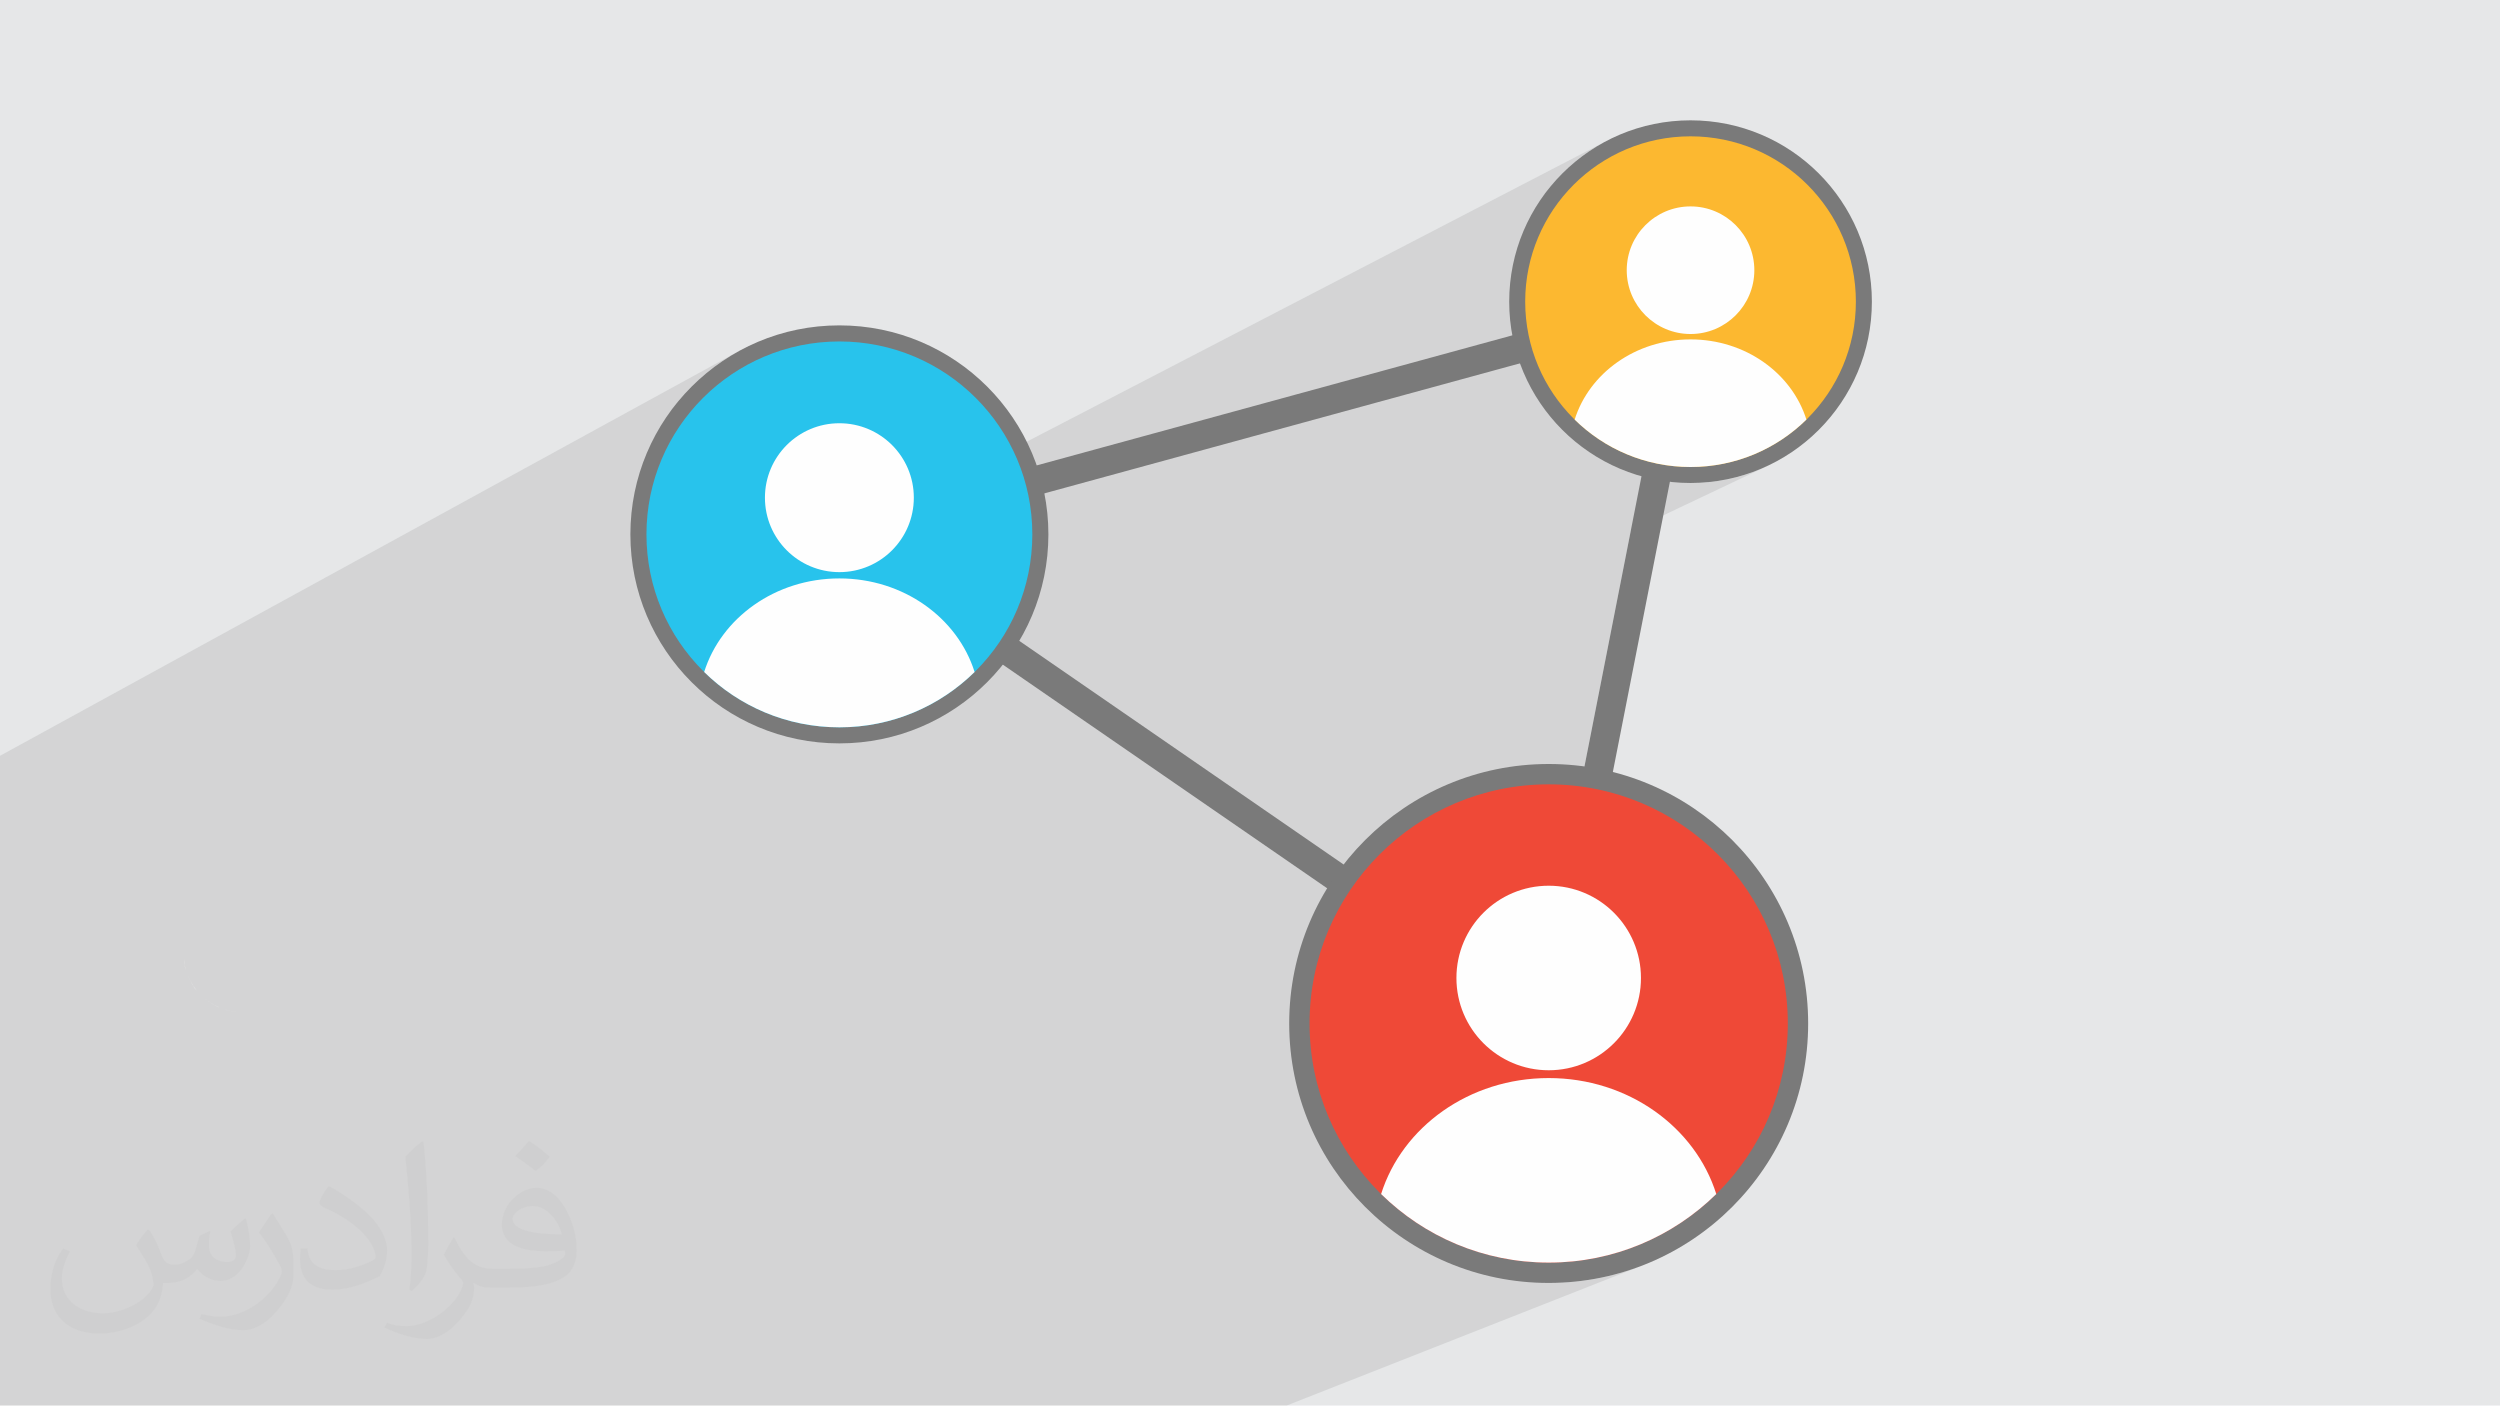<?xml version="1.0" encoding="UTF-8"?>
<!DOCTYPE svg PUBLIC "-//W3C//DTD SVG 1.1//EN" "http://www.w3.org/Graphics/SVG/1.1/DTD/svg11.dtd">
<!-- Creator: CorelDRAW -->
<svg xmlns="http://www.w3.org/2000/svg" xml:space="preserve" width="3.705in" height="2.083in" version="1.1" style="shape-rendering:geometricPrecision; text-rendering:geometricPrecision; image-rendering:optimizeQuality; fill-rule:evenodd; clip-rule:evenodd"
viewBox="0 0 3702 2081.31"
 xmlns:xlink="http://www.w3.org/1999/xlink"
 xmlns:xodm="http://www.corel.com/coreldraw/odm/2003">
 <defs>
  <style type="text/css">
   <![CDATA[
    .fil4 {fill:#7A7A7A}
    .fil0 {fill:#E6E7E8}
    .fil6 {fill:#FEFEFE;fill-rule:nonzero}
    .fil7 {fill:#FCB830;fill-rule:nonzero}
    .fil8 {fill:#EF4937;fill-rule:nonzero}
    .fil3 {fill:#7A7A7A;fill-rule:nonzero}
    .fil5 {fill:#28C3EC;fill-rule:nonzero}
    .fil2 {fill:#373435;fill-opacity:0.031}
    .fil1 {fill:#373435;fill-opacity:0.102}
   ]]>
  </style>
 </defs>
 <g id="Layer_x0020_1">
  <polygon class="fil0" points="-0,0 3702,0 3702,2081.31 -0,2081.31 "/>
  <polygon class="fil1" points="1826.74,2081.31 1755.47,2081.31 1279.87,2081.31 1134.84,2081.31 1134.79,2081.31 1109.69,2081.31 1083.48,2081.31 1010.41,2081.31 990.58,2081.31 986.45,2081.31 931.44,2081.31 930.19,2081.31 926.7,2081.31 890.17,2081.31 846.66,2081.31 698.07,2081.31 689.1,2081.31 681.59,2081.31 614.83,2081.31 518.1,2081.31 460.2,2081.31 416.07,2081.31 253.72,2081.31 209.65,2081.31 188.82,2081.31 126.89,2081.31 103.83,2081.31 -0,2081.31 -0,2059.45 -0,1977.36 -0,1944.72 -0,1932.29 -0,1911.05 -0,1908.8 -0,1899.07 -0,1840.42 -0,1823.78 -0,1787.07 -0,1755.22 -0,1746.93 -0,1737.48 -0,1735.21 -0,1728.7 -0,1723.32 -0,1717.09 -0,1715.08 -0,1709.12 -0,1709.11 -0,1708.79 -0,1708.42 -0,1699.5 -0,1697.72 -0,1680.84 -0,1680.47 -0,1676.52 -0,1670.13 -0,1653.61 -0,1620.96 -0,1612.75 -0,1585.11 -0,1578.57 -0,1567.1 -0,1565.09 -0,1561.26 -0,1548.46 -0,1514.08 -0,1499.28 -0,1495.34 -0,1489.72 -0,1486.97 -0,1485.21 -0,1478.85 -0,1470.08 -0,1465.35 -0,1464.62 -0,1457.96 -0,1448.31 -0,1442.65 -0,1425.08 -0,1424.25 -0,1414.95 -0,1335.41 -0,1288.42 -0,1275.37 -0,1179.7 -0,1143.88 -0,1119.2 1095.44,519.17 1082.48,526.62 1069.92,534.67 1057.78,543.3 1046.09,552.49 1034.86,562.22 1024.11,572.46 1013.87,583.21 1004.14,594.44 1001.87,597.34 1106.78,540.1 1119.1,533.79 1131.76,528.07 1144.73,522.95 1158,518.46 1171.56,514.62 1185.38,511.43 1199.45,508.91 1213.75,507.09 1228.26,505.99 1242.96,505.62 1257.67,505.99 1272.17,507.09 1286.47,508.91 1300.54,511.43 1314.36,514.62 1327.92,518.46 1341.2,522.95 1354.17,528.07 1366.83,533.79 1379.14,540.1 1391.11,546.98 1402.7,554.41 1413.9,562.38 1424.7,570.86 1435.06,579.84 1444.99,589.3 1454.45,599.22 1463.43,609.58 1471.91,620.38 1479.87,631.58 1487.3,643.17 1494.18,655.13 1499.24,665.02 2375.36,210.59 2364.11,217.06 2353.22,224.05 2342.69,231.53 2332.55,239.5 2322.8,247.94 2313.48,256.84 2304.59,266.16 2296.15,275.9 2293.13,279.74 2386.64,231.42 2397.2,226.01 2408.05,221.11 2419.17,216.73 2430.54,212.88 2442.16,209.58 2454.01,206.85 2466.07,204.69 2478.32,203.13 2490.75,202.19 2503.35,201.87 2515.95,202.19 2528.38,203.13 2540.64,204.69 2552.69,206.85 2564.54,209.58 2576.16,212.88 2587.53,216.73 2598.65,221.11 2609.5,226.01 2620.05,231.42 2630.3,237.31 2640.24,243.68 2649.84,250.51 2659.08,257.78 2667.97,265.47 2676.47,273.58 2684.58,282.08 2692.27,290.97 2699.54,300.22 2706.37,309.82 2712.74,319.75 2718.63,330 2724.04,340.56 2728.94,351.4 2733.32,362.52 2737.18,373.9 2740.47,385.51 2743.21,397.36 2745.36,409.42 2746.92,421.67 2747.86,434.1 2748.18,446.7 2747.86,459.3 2746.92,471.74 2745.36,483.99 2743.21,496.05 2740.47,507.89 2737.18,519.51 2733.32,530.88 2728.94,542 2724.04,552.85 2718.63,563.41 2712.74,573.66 2706.37,583.59 2699.54,593.19 2692.27,602.44 2684.58,611.32 2676.47,619.82 2674.92,621.3 2674.94,621.35 2670.75,625.37 2668.41,627.5 2667.97,627.93 2667.6,628.24 2666.46,629.29 2662.09,633.11 2659.79,635.01 2659.08,635.63 2658.55,636.05 2657.62,636.82 2653.06,640.44 2650.58,642.31 2649.84,642.9 2649.32,643.27 2648.42,643.94 2643.69,647.34 2640.98,649.19 2640.24,649.72 2639.76,650.03 2638.88,650.63 2633.99,653.8 2631.11,655.57 2630.3,656.09 2629.79,656.38 2629.02,656.86 2623.97,659.8 2620.87,661.51 2620.05,661.99 2619.57,662.23 2618.85,662.63 2613.65,665.34 2610.26,667 2609.5,667.39 2509.47,715.06 2517.17,714.87 2530.81,713.83 2544.24,712.12 2557.47,709.76 2570.46,706.76 2583.2,703.15 2595.68,698.93 2607.87,694.11 2619.76,688.74 2414.84,786.01 2414.14,789.55 2413.28,793.93 2412.42,798.31 2411.56,802.69 2410.62,807.49 2409.67,812.29 2408.73,817.09 2407.79,821.89 2406.84,826.69 2405.9,831.49 2404.96,836.29 2404.02,841.08 2403.07,845.89 2402.13,850.69 2401.18,855.49 2400.24,860.28 2399.3,865.08 2398.35,869.88 2397.41,874.68 2396.47,879.48 2395.53,884.28 2394.58,889.08 2393.64,893.88 2392.7,898.67 2391.75,903.47 2390.81,908.27 2389.87,913.07 2388.93,917.87 2387.99,922.67 2387.04,927.47 2386.1,932.27 2385.16,937.07 2384.21,941.86 2383.27,946.66 2382.33,951.46 2381.39,956.26 2380.43,961.12 2379.47,965.99 2378.52,970.85 2377.56,975.72 2376.61,980.58 2375.65,985.44 2374.69,990.3 2373.74,995.17 2372.78,1000.03 2371.82,1004.9 2370.87,1009.76 2369.91,1014.63 2368.96,1019.49 2368,1024.35 2367.04,1029.21 2366.09,1034.08 2365.13,1038.94 2364.18,1043.8 2363.22,1048.67 2362.27,1053.53 2361.31,1058.39 2360.35,1063.26 2359.4,1068.12 2358.44,1072.98 2357.49,1077.85 2356.53,1082.71 2355.58,1087.57 2354.62,1092.44 2353.67,1097.3 2352.71,1102.16 2351.76,1107.03 2350.8,1111.89 2349.91,1116.4 2349.03,1120.92 2348.14,1125.44 2347.25,1129.95 2346.36,1134.47 2345.47,1138.99 2344.58,1143.51 2343.7,1148.02 2342.81,1152.54 2341.92,1157.06 2341.04,1161.57 2340.43,1164.67 2347.22,1165.53 2364.66,1168.65 2381.79,1172.6 2398.6,1177.37 2415.05,1182.94 2431.13,1189.28 2446.82,1196.37 2462.08,1204.19 2476.91,1212.72 2491.28,1221.93 2505.16,1231.8 2518.54,1242.31 2531.39,1253.45 2543.68,1265.17 2555.41,1277.47 2566.54,1290.31 2577.05,1303.69 2586.92,1317.58 2596.13,1331.94 2604.66,1346.77 2612.48,1362.04 2619.57,1377.73 2625.91,1393.81 2631.48,1410.26 2636.25,1427.06 2640.2,1444.19 2643.32,1461.63 2645.57,1479.36 2646.93,1497.34 2647.39,1515.56 2646.93,1533.78 2645.57,1551.76 2643.32,1569.48 2640.2,1586.92 2636.25,1604.05 2631.48,1620.85 2625.91,1637.31 2619.57,1653.39 2612.48,1669.07 2604.66,1684.34 2596.13,1699.17 2586.92,1713.53 2577.05,1727.42 2566.54,1740.8 2555.41,1753.64 2543.68,1765.94 2541.44,1768.08 2541.47,1768.15 2535.4,1773.96 2532.14,1776.95 2531.39,1777.67 2530.81,1778.17 2529.21,1779.63 2522.88,1785.16 2519.4,1788.05 2518.54,1788.8 2517.9,1789.3 2516.42,1790.53 2509.83,1795.76 2506.11,1798.56 2505.16,1799.31 2504.5,1799.78 2503.11,1800.83 2496.28,1805.74 2492.21,1808.52 2491.28,1809.18 2490.67,1809.57 2489.32,1810.49 2482.25,1815.08 2477.91,1817.75 2476.91,1818.39 2476.28,1818.75 2475.06,1819.51 2467.76,1823.77 2463.04,1826.37 2462.08,1826.92 2461.51,1827.21 2460.35,1827.85 2452.83,1831.77 2447.8,1834.23 2446.82,1834.74 2446.24,1834.99 2445.21,1835.5 2437.48,1839.06 2432.2,1841.34 2431.13,1841.83 2430.52,1842.07 2429.66,1842.44 2421.74,1845.64 2285.57,1899.59 2293.3,1899.79 2313.07,1899.29 2332.58,1897.81 2351.81,1895.36 2370.73,1891.98 2389.32,1887.69 2407.56,1882.51 2425.41,1876.47 1905.32,2081.31 1834.89,2081.31 1826.95,2081.31 "/>
  <path class="fil0" d="M303.43 600.85l-5.99 5.99c2,-2 4,-4 5.99,-5.99zm-5.99 5.99l-5.99 5.99c2,-2 4,-4 5.99,-5.99zm-5.99 5.99l-5 6.99c2,-2 3,-5 5,-6.99zm-5 6.99l-4 6.99c1,-3 3,-5 4,-6.99zm-4 6.99l-4 7.99c1,-3 2,-5 4,-7.99zm-4 7.99l-3 7.99c1,-3 2,-5 3,-7.99zm-3 7.99l-2 7.99c1,-3 1,-5.99 2,-7.99zm-2 7.99l-1 8.99c0,-3 1,-5.99 1,-8.99zm-1 8.99l0 8.99c0,-3 0,-5.99 0,-8.99zm0 751.39l0 8.99c0,-3 0,-5.99 0,-8.99zm0 8.99l1 8.99c-1,-3 -1,-5.99 -1,-8.99zm1 8.99l2 7.99c-1,-3 -2,-5.99 -2,-7.99zm2 7.99l3 7.99c-1,-3 -2,-5 -3,-7.99zm3 7.99l4 7.99c-1,-3 -3,-5 -4,-7.99zm4 7.99l4 6.99c-2,-2 -3,-5 -4,-6.99zm4 6.99l5 6.99c-2,-2 -4,-4 -5,-6.99zm5 6.99l5.99 5.99c-2,-2 -4,-4 -5.99,-5.99zm5.99 5.99l5.99 5.99c-2,-2 -4,-4 -5.99,-5.99zm5.99 5.99l6.99 5c-2,-2 -5,-3 -6.99,-5zm6.99 5l6.99 4c-3,-1 -5,-3 -6.99,-4zm6.99 4l7.99 4c-3,-1 -5,-2 -7.99,-4zm7.99 4l7.99 3c-3,-1 -5,-2 -7.99,-3zm7.99 3l7.99 2c-3,-1 -5.99,-1 -7.99,-2zm7.99 2l8.99 1c-3,0 -5.99,-1 -8.99,-1zm8.99 1l8.99 0c-3,0 -5.99,0 -8.99,0zm2991.57 0l8.99 0c-3,0 -5.99,0 -8.99,0zm8.99 0l8.99 -1c-3,1 -5.99,1 -8.99,1zm8.99 -1l7.99 -2c-3,1 -5.99,2 -7.99,2zm7.99 -2l7.99 -3c-3,1 -5,2 -7.99,3zm7.99 -3l7.99 -4 -3 2c-1,1 -3,1 -4,2l0 0 -1 0z"/>
  <path class="fil2" d="M221.49 1821.86c6.99,10.99 11.99,20.98 15.99,31.97 3,6.99 5,18.98 20.98,18.98 5,0 10.99,-1 16.98,-5 6.99,-3 11.99,-8.99 13.99,-16.98l5.99 -20.98 14.99 -6.99 1 1c-2,7.99 -2,14.99 -2,20.98 0,17.98 14.99,23.98 26.98,23.98 6.99,0 12.99,-3 12.99,-9.99 0,-7.99 -4,-21.98 -7.99,-34.97 6.99,-6.99 13.99,-13.99 21.98,-19.98l1 1c4,14.99 5.99,29.97 5.99,39.96 0,9.99 -4,19.98 -7.99,26.98 -6.99,13.99 -19.98,24.98 -35.97,24.98 -11.99,0 -24.98,-5.99 -33.97,-16.98l-1 0c-8.99,10.99 -21.98,19.98 -42.96,19.98l-6.99 0c-1,13.99 -4,23.98 -8.99,32.97 -12.99,24.98 -49.95,41.96 -84.94,41.96 -48.96,0 -72.95,-27.97 -72.95,-65.94 0,-22.98 6.99,-44.96 18.98,-59.95l9.99 4c-6.99,13.99 -11.99,26.98 -11.99,39.96 0,34.97 28.97,51.95 60.95,51.95 29.97,0 67.95,-19.98 74.94,-41.96 -2,-24.98 -11.99,-35.97 -25.98,-58.95 4,-6.99 9.99,-14.99 16.98,-22.98l1 0 0 0 2 1 0 0 0 0 0 0 0 0 0 0 0 0 0 0 0.02 -0.01 -0.01 0.01 0 0zm562.54 -131.89c9.99,5.99 19.98,13.99 29.97,22.98 -5.99,7.99 -11.99,14.99 -20.98,20.98 -9.99,-7.99 -19.98,-14.99 -29.97,-21.98 6.99,-7.99 13.99,-14.99 19.98,-21.98l1 0 0 0 0 0 0 0 0 0zm5 95.93c-16.98,0 -29.97,10.99 -29.97,18.98 0,16.98 32.97,22.98 72.95,22.98 -5,-19.98 -21.98,-41.96 -42.96,-41.96l0 0 0 0 -0.01 0zm-36.97 92.93c21.98,0 40.96,-1 54.95,-4 15.99,-4 29.97,-11.99 29.97,-17.98 0,-2 0,-3 -1,-5 -8.99,1 -18.98,1 -28.97,1 -28.97,0 -51.95,-6.99 -59.95,-22.98 -2,-4 -4,-9.99 -4,-14.99 0,-15.99 6.99,-31.97 18.98,-41.96 9.99,-8.99 20.98,-13.99 32.97,-13.99 19.98,0 36.97,16.98 47.96,41.96 5.99,13.99 10.99,29.97 10.99,50.95 0,13.99 -4,24.98 -11.99,33.97 -15.99,14.99 -44.96,20.98 -89.93,20.98l-19.98 0 0 0 -5 0c-10.99,0 -18.98,-2 -24.98,-6.99l-1 0c0,2 1,5 1,6.99 0,9.99 -3,22.98 -9.99,32.97 -19.98,29.97 -41.96,42.96 -59.95,42.96 -18.98,0 -41.96,-6.99 -62.94,-16.98l4 -6.99c6.99,3 15.99,5 28.97,5 33.97,0 77.94,-32.97 83.94,-63.94 -1,-3 -3,-5.99 -6.99,-9.99 -9.99,-11.99 -15.99,-21.98 -21.98,-31.97 5,-9.99 9.99,-17.98 13.99,-24.98l2 0c13.99,28.97 27.97,45.96 56.95,45.96l4 0 0 0 20.98 0 0 0 -3 0 0 0 0 0 0 0 0 0zm-145.88 30.97c2,-13.99 3,-28.97 3,-42.96l0 -20.98c0,-38.96 -5,-95.93 -8.99,-132.89 6.99,-7.99 16.98,-16.98 24.98,-22.98l2 1c5,46.96 6.99,100.92 6.99,150.88 0,12.99 -1,25.98 -2,34.97 -1,11.99 -7.99,20.98 -21.98,34.97l-3 -1 0 0 -1 -1 0 0 0 0 0 0 0 0zm-150.88 -61.96c1,17.98 9.99,32.97 40.96,32.97 19.98,0 35.97,-5 54.95,-13.99 3,-2 5,-3 5,-5 0,-11.99 -8.99,-26.98 -23.98,-40.96 -13.99,-12.99 -33.97,-24.98 -50.95,-31.97 -5.99,-3 -7.99,-5 -7.99,-7.99 0,-5 6.99,-16.98 12.99,-23.98l2 0c19.98,10.99 42.96,26.98 59.95,43.96 14.99,15.99 24.98,32.97 24.98,50.95 0,12.99 -4,25.98 -10.99,37.97 -21.98,10.99 -45.96,19.98 -69.95,19.98 -28.97,0 -47.96,-12.99 -47.96,-44.96 0,-3 0,-8.99 1,-15.99l9.99 0 0 0 0 -1 0 0 0 0 0 0 0 0 0 0 0 0 0.01 0zm-51.95 -51.95l17.98 28.97c6.99,10.99 12.99,21.98 12.99,40.96l0 23.98c0,18.98 -11.99,38.96 -31.97,59.95 -14.99,13.99 -28.97,19.98 -41.96,19.98 -18.98,0 -39.96,-5.99 -64.94,-16.98l3 -6.99c7.99,2 16.98,4 27.97,4 34.97,0 71.95,-25.98 87.93,-57.95 2,-4 3,-6.99 3,-8.99 0,-4 -2,-7.99 -4,-10.99 -8.99,-16.98 -18.98,-32.97 -29.97,-46.96 5.99,-8.99 11.99,-17.98 17.98,-26.98l2 0 0 0 0 -2 0 0 0 0 0 0 0 0 0 0 0 0 -0.01 0z"/>
  <g id="_2085145693904">
   <path class="fil3" d="M2497.65 425.99c-11.25,3.08 -22.49,6.15 -33.75,9.22 -30.6,8.37 -61.19,16.73 -91.8,25.1 -45.25,12.38 -90.51,24.74 -135.76,37.12 -55.21,15.1 -110.42,30.19 -165.63,45.29 -60.47,16.53 -120.93,33.06 -181.4,49.6 -60.83,16.63 -121.65,33.26 -182.48,49.9 -56.9,15.55 -113.8,31.11 -170.7,46.67 -47.93,13.11 -95.87,26.21 -143.81,39.32 -34.6,9.46 -69.2,18.92 -103.8,28.38 -16.38,4.48 -32.87,8.68 -49.17,13.44 -0.7,0.21 -1.4,0.39 -2.1,0.58 -8.25,2.25 -14.26,9.5 -15.38,17.85 -1.2,8.91 3,16.39 10.25,21.39 9.39,6.47 18.77,12.94 28.15,19.41 25.54,17.61 51.07,35.22 76.61,52.82 37.62,25.94 75.24,51.88 112.86,77.82 45.87,31.63 91.75,63.26 137.63,94.89 50.42,34.76 100.84,69.53 151.26,104.3 50.9,35.09 101.79,70.18 152.69,105.28 47.3,32.61 94.6,65.23 141.89,97.84 40.1,27.65 80.2,55.3 120.3,82.96 28.82,19.87 57.63,39.74 86.44,59.61 13.58,9.35 26.99,19.04 40.76,28.1 0.59,0.39 1.16,0.8 1.74,1.2 10.91,7.52 28.99,0.18 31.54,-12.83 1.88,-9.58 3.76,-19.16 5.65,-28.74 5.09,-25.93 10.19,-51.86 15.29,-77.8 7.53,-38.32 15.06,-76.64 22.59,-114.95 9.18,-46.74 18.38,-93.48 27.56,-140.21 10.06,-51.19 20.12,-102.38 30.18,-153.57 10.2,-51.87 20.4,-103.75 30.59,-155.63 9.46,-48.17 18.94,-96.35 28.4,-144.52 7.99,-40.72 16,-81.43 23.99,-122.13 5.75,-29.29 11.51,-58.56 17.26,-87.84 2.73,-13.89 5.57,-27.75 8.2,-41.65 0.1,-0.61 0.22,-1.21 0.34,-1.81 2.17,-10.98 -3.11,-23.7 -14.99,-26.42 -10.64,-2.42 -24.1,3.21 -26.42,15.01 -1.88,9.56 -3.76,19.14 -5.64,28.72 -5.11,25.94 -10.2,51.86 -15.3,77.8 -7.51,38.32 -15.05,76.64 -22.57,114.96 -9.2,46.73 -18.38,93.47 -27.57,140.21 -10.06,51.19 -20.12,102.38 -30.17,153.57 -10.2,51.88 -20.4,103.76 -30.59,155.63 -9.47,48.18 -18.94,96.35 -28.4,144.53 -8,40.71 -16.01,81.42 -24.01,122.13 -5.75,29.28 -11.51,58.57 -17.26,87.85 -2.73,13.86 -5.88,27.72 -8.19,41.65 -0.1,0.6 -0.24,1.2 -0.36,1.81 10.52,-4.28 21.03,-8.56 31.55,-12.83 -9.39,-6.47 -18.77,-12.94 -28.15,-19.41 -25.53,-17.61 -51.07,-35.22 -76.61,-52.82 -37.61,-25.94 -75.24,-51.88 -112.85,-77.82 -45.88,-31.63 -91.76,-63.27 -137.63,-94.89 -50.43,-34.76 -100.85,-69.54 -151.27,-104.3 -50.9,-35.1 -101.79,-70.19 -152.69,-105.28 -47.3,-32.61 -94.6,-65.23 -141.89,-97.84 -40.11,-27.65 -80.21,-55.3 -120.31,-82.96 -28.81,-19.87 -57.63,-39.74 -86.45,-59.61 -13.57,-9.35 -26.96,-19.08 -40.76,-28.1 -0.59,-0.39 -1.16,-0.8 -1.74,-1.2 -1.71,13.09 -3.42,26.16 -5.13,39.24 11.24,-3.07 22.49,-6.15 33.73,-9.22 30.6,-8.37 61.2,-16.74 91.8,-25.1 45.25,-12.37 90.51,-24.74 135.76,-37.12 55.21,-15.09 110.42,-30.19 165.63,-45.29 60.47,-16.53 120.93,-33.07 181.4,-49.6 60.83,-16.63 121.65,-33.26 182.48,-49.89 56.9,-15.56 113.8,-31.11 170.7,-46.67 47.93,-13.12 95.87,-26.22 143.81,-39.33 34.59,-9.46 69.2,-18.92 103.8,-28.38 16.38,-4.48 32.84,-8.74 49.16,-13.44 0.7,-0.2 1.4,-0.37 2.1,-0.58 10.82,-2.95 18.56,-15.38 14.99,-26.4 -3.59,-11.1 -14.81,-18.19 -26.4,-15.01z"/>
   <path class="fil4" d="M1552.46 791.31c0,170.93 -138.56,309.5 -309.49,309.5 -170.93,0 -309.5,-138.56 -309.5,-309.5 0,-170.92 138.56,-309.5 309.5,-309.5 170.93,0 309.49,138.57 309.49,309.5z"/>
   <path class="fil5" d="M1528.67 791.31c0,157.79 -127.92,285.71 -285.7,285.71 -157.79,0 -285.7,-127.92 -285.7,-285.71 0,-157.78 127.92,-285.69 285.7,-285.69 157.79,0 285.7,127.91 285.7,285.69z"/>
   <path class="fil6" d="M1242.96 847.21c60.89,0 110.24,-49.36 110.24,-110.24 0,-60.89 -49.36,-110.24 -110.24,-110.24 -60.89,0 -110.24,49.35 -110.24,110.24 0,60.89 49.36,110.24 110.24,110.24z"/>
   <path class="fil6" d="M1443.19 995.11c-25.13,-80.05 -105.25,-138.59 -200.23,-138.59 -94.97,0 -175.1,58.54 -200.23,138.59 51.55,50.66 122.24,81.91 200.23,81.91 77.98,0 148.67,-31.25 200.23,-81.91z"/>
   <path class="fil4" d="M2771.87 446.7c0,148.3 -120.22,268.51 -268.52,268.51 -148.3,0 -268.52,-120.22 -268.52,-268.51 0,-148.3 120.22,-268.52 268.52,-268.52 148.3,0 268.52,120.22 268.52,268.52z"/>
   <path class="fil7" d="M2748.18 446.7c0,135.22 -109.62,244.83 -244.83,244.83 -135.22,0 -244.84,-109.61 -244.84,-244.83 0,-135.22 109.62,-244.83 244.84,-244.83 135.21,0 244.83,109.62 244.83,244.83z"/>
   <path class="fil6" d="M2503.35 494.6c52.17,0 94.47,-42.3 94.47,-94.47 0,-52.19 -42.3,-94.49 -94.47,-94.49 -52.17,0 -94.48,42.3 -94.48,94.49 0,52.17 42.31,94.47 94.48,94.47z"/>
   <path class="fil6" d="M2674.94 621.35c-21.54,-68.6 -90.2,-118.77 -171.59,-118.77 -81.39,0 -150.06,50.17 -171.59,118.77 44.18,43.41 104.77,70.19 171.59,70.19 66.82,0 127.39,-26.78 171.59,-70.19z"/>
   <path class="fil4" d="M2677.53 1515.56c0,212.2 -172.03,384.23 -384.24,384.23 -212.21,0 -384.24,-172.03 -384.24,-384.23 0,-212.21 172.03,-384.24 384.24,-384.24 212.21,0 384.24,172.03 384.24,384.24z"/>
   <path class="fil8" d="M2647.39 1515.56c0,195.56 -158.53,354.09 -354.1,354.09 -195.56,0 -354.11,-158.53 -354.11,-354.09 0,-195.57 158.54,-354.11 354.11,-354.11 195.57,0 354.1,158.54 354.1,354.11z"/>
   <path class="fil6" d="M2293.3 1584.84c75.46,0 136.64,-61.17 136.64,-136.64 0,-75.46 -61.18,-136.63 -136.64,-136.63 -75.46,0 -136.63,61.17 -136.63,136.63 0,75.46 61.17,136.64 136.63,136.64z"/>
   <path class="fil6" d="M2541.47 1768.15c-31.15,-99.21 -130.46,-171.76 -248.17,-171.76 -117.71,0 -217.02,72.55 -248.16,171.76 63.9,62.78 151.5,101.51 248.16,101.51 96.65,0 184.27,-38.73 248.17,-101.51z"/>
  </g>
 </g>
</svg>
